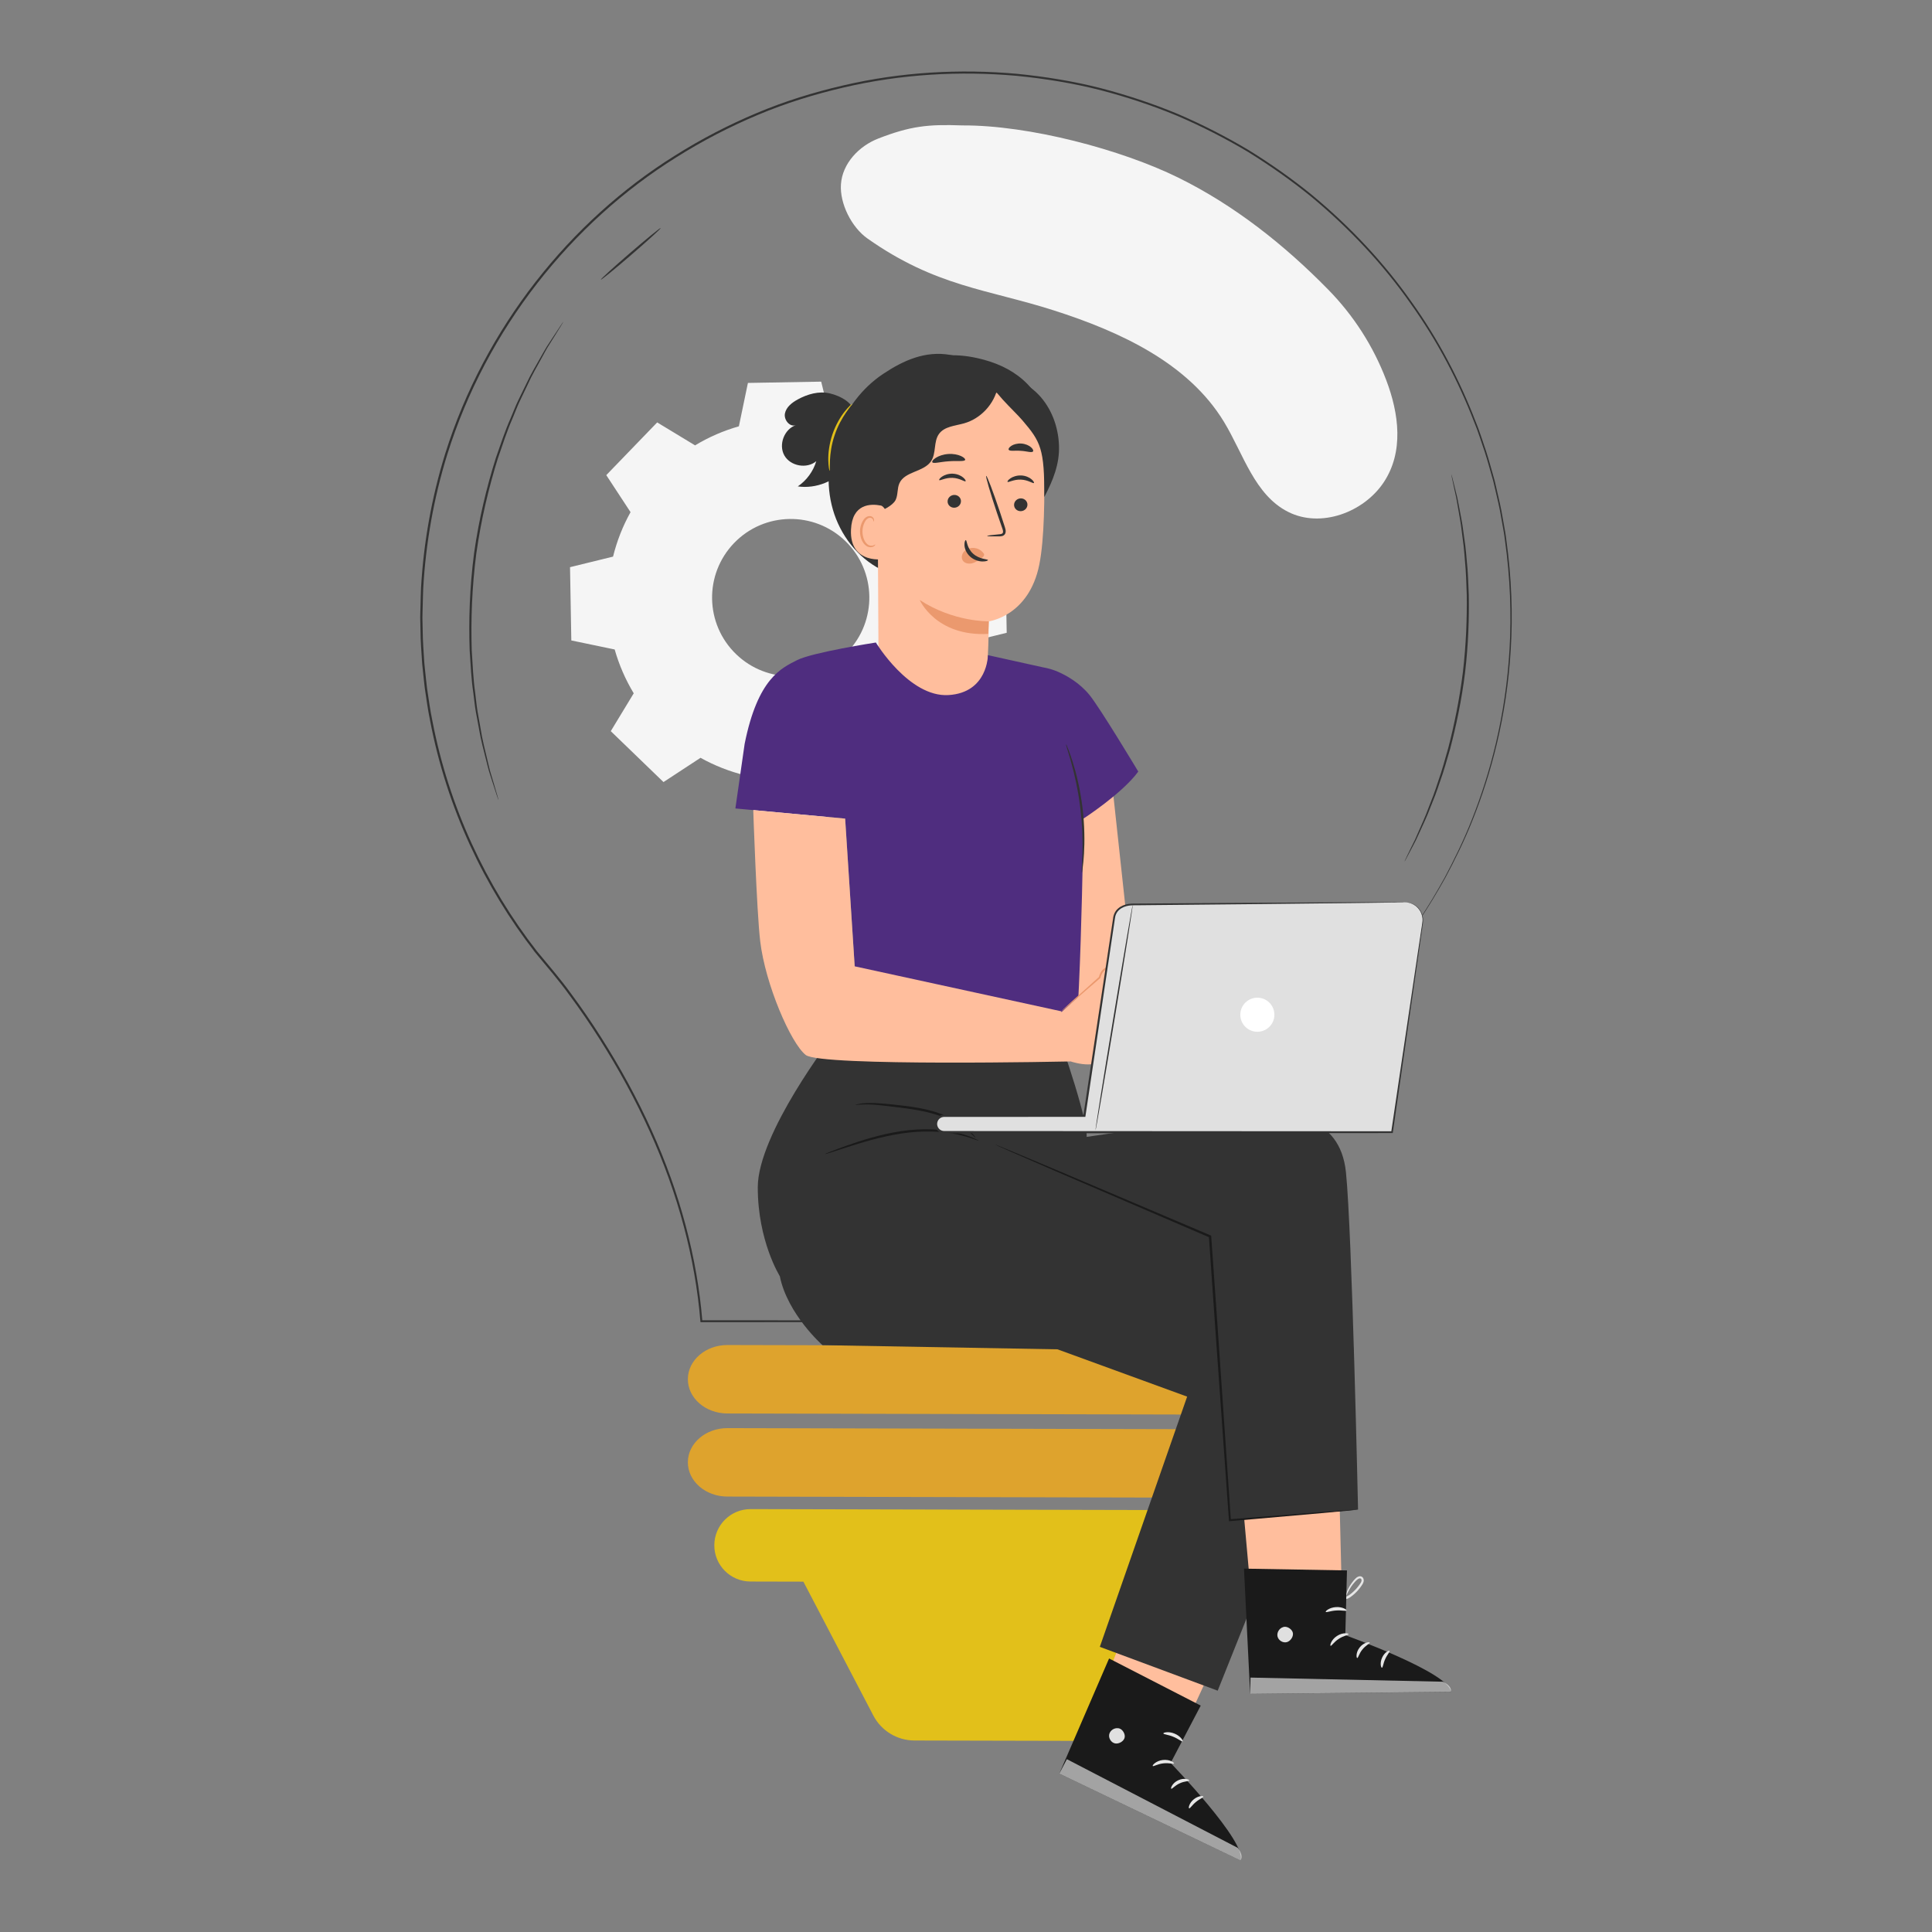 <?xml version="1.0" encoding="UTF-8"?>
<svg id="Graphics" xmlns="http://www.w3.org/2000/svg" viewBox="0 0 1080 1080">
  <rect x="0" y="0" width="1080" height="1080" fill="#808080" stroke="none"/>
  <path d="m388.55,248.96c7.74-4.68,15.99-8.23,24.49-10.65l5.05-24.25,40.96-.72,5.9,24.05c8.58,2.12,16.95,5.37,24.86,9.78l20.7-13.57,29.47,28.46-12.83,21.16c4.68,7.75,8.23,16,10.64,24.5l24.24,5.05.72,40.96-24.05,5.9c-2.12,8.58-5.37,16.95-9.78,24.85l13.57,20.7-28.46,29.48-21.17-12.83c-7.75,4.68-15.99,8.23-24.5,10.64l-5.05,24.25-40.96.72-5.9-24.05c-8.58-2.12-16.95-5.37-24.85-9.78l-20.7,13.57-29.47-28.46,12.83-21.16c-4.68-7.75-8.23-15.99-10.65-24.5l-24.24-5.05-.72-40.96,24.05-5.9c2.12-8.58,5.37-16.95,9.78-24.85l-13.57-20.7,28.46-29.47,21.17,12.83h0Zm21.84,54.57c-16.86,17.46-16.37,45.29,1.09,62.15,17.46,16.86,45.29,16.37,62.15-1.09,16.86-17.46,16.37-45.29-1.09-62.15-17.46-16.86-45.29-16.37-62.15,1.09Z" style="fill: #f5f5f5;"/>
  <path d="m774.9,212.44c-7.21-18.9-18.16-35.99-32.39-50.52-24.52-25.02-52.42-47.17-84-62.7-31.58-15.53-83.1-29.32-120.62-29.11-19.37-.74-29.16.47-46.78,7.27-11.01,4.25-20.25,14.06-21.02,25.69-.71,10.76,5.94,23.99,14.84,30.26,38.2,26.93,67.14,28.33,104.18,40.19,37.05,11.86,75.17,29.42,95.15,62.38,10.84,17.88,17.02,40.77,35.84,50.26,18.24,9.2,42.3.27,53.48-16.65,11.18-16.92,8.52-38.18,1.31-57.08Z" style="fill: #f5f5f5;"/>
  <g>
    <path d="m701.11,837.27l-294.53-.68c-12.21-.03-22.08-8.62-22.06-19.18h0c.02-10.57,9.94-19.11,22.15-19.08l294.53.68c12.21.03,22.09,8.62,22.06,19.18h0c-.03,10.57-9.94,19.11-22.15,19.08Z" style="fill: #dea32d;"/>
    <path d="m701.11,790.82l-294.53-.68c-12.21-.03-22.08-8.62-22.06-19.18h0c.02-10.57,9.94-19.11,22.15-19.08l294.53.68c12.21.03,22.09,8.62,22.06,19.18h0c-.03,10.57-9.94,19.11-22.15,19.08Z" style="fill: #dea32d;"/>
    <path d="m689.27,844.22l-269.67-.62c-11.18-.03-20.26,9.01-20.29,20.19-.03,11.18,9.01,20.26,20.19,20.29l29.6.07,39.1,74.84c4.47,8.56,13.32,13.93,22.98,13.96l96.36.22c9.76.02,18.7-5.42,23.17-14.09l38.34-74.42,20.13.05c11.18.03,20.26-9.01,20.29-20.19.03-11.18-9.01-20.26-20.19-20.29Z" style="fill: #e2c01a;"/>
    <path d="m781.89,530.45s0,0,.03,0h0s-.73,1.12-2.17,3.25c-1.45,2.14-3.6,5.3-6.42,9.45-1.42,2.08-3,4.4-4.75,6.97-1.72,2.59-3.4,5.55-5.34,8.7-1.91,3.16-3.97,6.56-6.18,10.21-2.25,3.62-4.22,7.73-6.54,11.95-1.14,2.12-2.3,4.31-3.5,6.56-.6,1.12-1.21,2.26-1.82,3.41-.55,1.18-1.12,2.38-1.69,3.6-2.28,4.85-4.67,9.95-7.17,15.29-2.23,5.46-4.56,11.15-6.98,17.09-2.21,6.01-4.41,12.31-6.66,18.85-4.07,13.21-8.14,27.5-11.03,43.02-2.86,15.49-5.09,32.19-4.8,49.77v.4s-.38,0-.38,0c-85.49.04-192.3.1-314.42.16h-.5s-.04-.5-.04-.5c-2.89-35.08-12.5-71.33-28.38-106.31-7.91-17.5-17.3-34.71-27.95-51.47-5.32-8.39-10.97-16.65-16.99-24.74-5.9-8.16-12.56-15.82-19.09-23.73l-.79-.96h1.27l-.47.96c-28.3-36.33-49.39-80.82-58.65-129.27-1.28-6.03-2.07-12.16-3-18.29-.38-3.08-.67-6.17-1.01-9.26l-.48-4.64-.3-4.67c-.17-3.11-.46-6.23-.54-9.36-.07-3.13-.13-6.26-.2-9.4-.14-3.14.09-6.28.13-9.43.1-3.15.12-6.3.28-9.45,1.45-25.2,5.89-50.52,13.54-75.1,22.07-70.34,69.67-129.88,128.49-166.59,14.67-9.25,29.98-17.17,45.68-23.75,15.69-6.63,31.87-11.59,48.11-15.37,32.5-7.63,65.54-9.37,97.25-6.54,15.85,1.57,31.42,4.11,46.48,7.92,15.03,3.9,29.59,8.75,43.53,14.54,13.87,5.97,27.13,12.76,39.7,20.27,12.45,7.72,24.25,16.02,35.23,24.98,21.82,18.07,40.59,38.31,55.7,59.84,15.32,21.4,26.97,44.01,35.66,66.46,2.34,5.56,4.02,11.28,5.96,16.82,1.83,5.58,3.25,11.22,4.86,16.72,1.25,5.59,2.64,11.08,3.72,16.55.49,2.75.97,5.47,1.46,8.18.48,2.71,1,5.39,1.29,8.09,3.01,21.49,3.66,42.04,2.52,61.13-2.22,38.26-11.27,70.42-21.23,95.37-4.95,12.53-10.4,23.2-15.25,32.35-5.04,9.06-9.64,16.53-13.57,22.42-1.99,2.93-3.75,5.5-5.27,7.73-1.6,2.14-2.94,3.94-4.02,5.39-2.12,2.82-3.07,4.09-3.32,4.42.24-.33,1.16-1.6,3.19-4.42,1.07-1.48,2.41-3.32,3.99-5.5,1.5-2.23,3.24-4.82,5.22-7.76,3.9-5.91,8.46-13.39,13.46-22.46,4.81-9.16,10.22-19.83,15.12-32.35,9.87-24.94,18.84-57.05,20.99-95.23,1.1-19.05.42-39.55-2.61-60.98-.29-2.69-.81-5.37-1.29-8.07-.48-2.7-.97-5.42-1.46-8.16-1.08-5.46-2.48-10.92-3.73-16.5-1.62-5.48-3.03-11.1-4.87-16.66-1.94-5.53-3.62-11.23-5.96-16.77-8.69-22.38-20.33-44.91-35.63-66.22-15.08-21.45-33.81-41.6-55.57-59.6-10.96-8.91-22.72-17.18-35.13-24.86-12.53-7.48-25.75-14.24-39.58-20.17-13.9-5.77-28.4-10.59-43.38-14.46-15-3.79-30.52-6.31-46.31-7.87-31.6-2.8-64.51-1.05-96.88,6.56-16.17,3.78-32.29,8.72-47.91,15.33-15.64,6.56-30.89,14.46-45.5,23.67-58.58,36.58-105.98,95.88-127.96,165.93-7.62,24.48-12.04,49.69-13.49,74.79-.16,3.14-.18,6.28-.28,9.41-.03,3.13-.27,6.26-.13,9.39.07,3.13.13,6.25.2,9.36.08,3.12.36,6.22.53,9.32l.3,4.65.48,4.63c.34,3.08.63,6.16,1.01,9.22.93,6.1,1.72,12.21,2.99,18.22,9.22,48.25,30.21,92.57,58.39,128.77l.75.96h-1.22l.47-.96c6.48,7.86,13.16,15.54,19.1,23.75,6.03,8.11,11.7,16.4,17.02,24.81,10.67,16.81,20.09,34.07,28.01,51.63,15.91,35.09,25.53,71.47,28.41,106.69l-.54-.5c122.12.06,228.92.11,314.42.16l-.38.4c-.27-17.72,1.99-34.41,4.89-49.94,2.92-15.55,7.02-29.85,11.13-43.08,2.27-6.54,4.48-12.85,6.72-18.86,2.44-5.94,4.79-11.64,7.03-17.09,2.52-5.34,4.93-10.43,7.22-15.29.57-1.21,1.14-2.41,1.7-3.59.62-1.15,1.23-2.29,1.83-3.41,1.21-2.24,2.38-4.43,3.53-6.55,2.34-4.21,4.32-8.32,6.59-11.93,2.22-3.64,4.3-7.04,6.23-10.19,1.95-3.14,3.65-6.09,5.38-8.68,1.77-2.56,3.37-4.88,4.8-6.95,2.86-4.13,5.04-7.27,6.51-9.4,1.47-2.11,2.25-3.19,2.25-3.19h0-.03Z" style="fill: #333;"/>
    <path d="m278.61,447.13s-.11-.22-.27-.67c-.18-.52-.4-1.18-.68-2-.6-1.85-1.45-4.45-2.52-7.75-.54-1.69-1.14-3.57-1.79-5.61-.6-2.07-1.12-4.35-1.75-6.78-1.17-4.89-2.78-10.39-3.79-16.65-.58-3.11-1.18-6.37-1.81-9.77-.61-3.4-.92-6.99-1.42-10.67-1.11-7.37-1.48-15.32-2.03-23.67-.59-16.73-.03-35.17,2.47-54.35,2.7-19.15,7.08-37.08,12.11-53.05,2.76-7.9,5.23-15.47,8.27-22.28,1.46-3.42,2.73-6.79,4.22-9.91,1.51-3.1,2.96-6.08,4.35-8.93,2.64-5.76,5.65-10.64,8.09-15.04,1.25-2.18,2.36-4.24,3.49-6.07,1.17-1.8,2.25-3.44,3.22-4.93,1.91-2.89,3.42-5.17,4.49-6.79.49-.72.89-1.3,1.19-1.75.27-.39.42-.58.44-.57.02.01-.1.23-.34.64-.28.47-.64,1.07-1.09,1.82-1.03,1.65-2.46,3.97-4.29,6.91-.94,1.5-1.99,3.16-3.12,4.98-1.1,1.85-2.17,3.92-3.39,6.11-2.37,4.42-5.33,9.31-7.9,15.08-1.36,2.85-2.78,5.83-4.27,8.94-1.47,3.12-2.7,6.49-4.14,9.9-2.98,6.8-5.41,14.35-8.13,22.24-4.94,15.93-9.28,33.79-11.96,52.87-2.49,19.1-3.08,37.47-2.56,54.13.52,8.32.85,16.25,1.91,23.6.48,3.68.77,7.25,1.35,10.65.6,3.39,1.18,6.64,1.73,9.75.95,6.25,2.49,11.75,3.6,16.64.59,2.44,1.08,4.72,1.64,6.79.61,2.05,1.18,3.93,1.69,5.63.98,3.33,1.75,5.94,2.29,7.81.23.84.42,1.52.57,2.04.12.46.17.7.15.71Z" style="fill: #333;"/>
    <path d="m369.35,127.45c.22.26-7.1,6.94-16.35,14.92-9.25,7.99-16.94,14.25-17.16,13.99-.22-.26,7.1-6.94,16.35-14.92,9.25-7.98,16.93-14.25,17.16-13.99Z" style="fill: #333;"/>
    <path d="m785.14,481.6s.05-.19.2-.54c.19-.41.42-.92.71-1.54.69-1.43,1.64-3.38,2.83-5.85.63-1.27,1.32-2.68,2.07-4.21.73-1.55,1.44-3.27,2.25-5.1,1.58-3.68,3.54-7.8,5.26-12.53.91-2.35,1.86-4.81,2.85-7.37.98-2.57,1.81-5.31,2.77-8.11,2-5.58,3.63-11.69,5.47-18.09,3.34-12.88,6.31-27.24,8.22-42.49,1.78-15.27,2.33-29.92,2.16-43.23-.26-6.65-.39-12.98-1-18.88-.27-2.95-.42-5.81-.76-8.54-.35-2.72-.69-5.34-1.01-7.84-.54-5.01-1.47-9.48-2.12-13.43-.35-1.97-.64-3.81-.97-5.49-.37-1.67-.7-3.19-1.01-4.58-.57-2.68-1.02-4.8-1.35-6.35-.13-.67-.24-1.21-.32-1.66-.07-.38-.09-.57-.07-.58s.09.18.19.55c.12.44.26.97.44,1.63.39,1.54.91,3.65,1.58,6.31.34,1.38.71,2.91,1.12,4.57.37,1.68.69,3.52,1.07,5.49.72,3.95,1.71,8.41,2.31,13.43.35,2.5.71,5.13,1.09,7.86.36,2.73.54,5.6.83,8.56.66,5.91.83,12.26,1.11,18.94.24,13.36-.28,28.08-2.07,43.41-1.92,15.31-4.93,29.72-8.34,42.64-1.87,6.41-3.55,12.54-5.6,18.12-.99,2.8-1.84,5.54-2.85,8.11-1.02,2.56-2,5.02-2.93,7.37-1.78,4.73-3.81,8.83-5.45,12.5-.84,1.82-1.59,3.53-2.35,5.07-.79,1.52-1.51,2.91-2.17,4.17-1.28,2.42-2.3,4.34-3.04,5.75-.33.6-.6,1.08-.82,1.48-.19.33-.3.49-.32.48Z" style="fill: #333;"/>
  </g>
  <g>
    <g>
      <path d="m621.06,432.46l9.7,89.72,57.78,19.26,2.34,27.95-81.56-5.46s-25.12.62-30.6-32.51l-1.33-87.05,43.66-11.91Z" style="fill: #ffbe9d;"/>
      <g>
        <path d="m740.98,568.91c-1.08,1.21-2.79,1.74-4.32,1.19-.3-.11-.61-.26-.92-.45-2.03-1.3-.63-5.77-.63-5.77l-10.19-4.55s-16.21,5.27-22.7,9.89c-6.49,4.62-17.79-3.5-17.79-3.5l1.64-23.85,24.28-12.55s-1.48.74.74-2.22c2.23-2.96,8.06-.08,8.06-.08,1.39-1.39,5.57-.91,5.57-.91l16.67,6.52c3.44,1.34,6.08,4.17,7.18,7.69l4.23,13.43s1.65,9.3.52,11.06c-1.7,2.66-4.6,1.2-4.6,1.2,0,0-2.28,5.22-3.77,5.04-1.48-.19-3.99-2.15-3.99-2.15h0Z" style="fill: #ffbe9d;"/>
        <path d="m706.95,566.55s.44-.14,1.23-.51c.89-.4,2.05-.91,3.49-1.55,3.06-1.29,7.57-3.09,13.36-4.8l-.26-.02c3.03,1.38,6.45,2.94,10.16,4.62l-.25-.55c-.25.86-.43,1.73-.49,2.65-.05.91-.02,1.92.53,2.88.29.47.8.84,1.24,1.02.44.25.94.43,1.47.48,1.05.12,2.15-.16,3.04-.77.23-.15.43-.32.63-.51l.14-.14.07-.07.03-.04h0c.15-.02-1.3.11-.68.06h0s.02.02.02.02l.3.23c.4.3.82.58,1.25.85.43.27.88.53,1.36.75.24.11.49.22.77.3.26.08.57.17,1.04.07.71-.27,1.06-.72,1.42-1.13.34-.43.64-.87.92-1.32.56-.91,1.03-1.85,1.48-2.83l-.74.27c1.32.61,3.03.71,4.32-.3.59-.47,1.13-1.11,1.3-1.95.16-.75.17-1.45.17-2.16-.06-2.81-.45-5.59-.91-8.43v-.03s-.02-.04-.02-.04c-.72-2.28-1.48-4.71-2.25-7.16-.48-1.52-.96-3.04-1.43-4.54-.49-1.46-.85-3.06-1.7-4.48-.81-1.41-1.91-2.63-3.18-3.58-1.26-.99-2.79-1.56-4.14-2.07-5.53-2.15-10.8-4.19-15.73-6.1l-.07-.03h-.06c-1.04-.1-2.03-.11-3.04,0-.99.12-2.04.28-2.93,1.07l.65-.03c-1.62-1.23-3.73-1.79-5.6-1.15-1.88.63-3.07,2.14-3.88,3.63l.19-.19c-6.97,3.57-12.65,6.49-16.72,8.58-1.88,1-3.39,1.79-4.53,2.39-1.03.56-1.56.87-1.54.91.02.04.59-.2,1.65-.69,1.16-.55,2.7-1.28,4.63-2.19,4.11-2.01,9.85-4.81,16.89-8.25l.11-.06.08-.14c.73-1.31,1.87-2.68,3.41-3.14,1.51-.53,3.35-.01,4.71,1.03l.33.26.31-.29c.52-.48,1.45-.69,2.35-.77.91-.09,1.88-.07,2.83.02l-.13-.03c4.92,1.94,10.18,4.01,15.69,6.19,1.41.54,2.73,1.04,3.88,1.94,1.15.86,2.14,1.97,2.87,3.25.75,1.25,1.1,2.75,1.6,4.26.47,1.5.95,3.02,1.43,4.54.77,2.45,1.54,4.88,2.26,7.16l-.02-.07c.46,2.78.85,5.57.91,8.24,0,.66,0,1.34-.13,1.91-.07.5-.46.97-.89,1.33-.85.71-2.17.66-3.17.21l-.51-.23-.22.5c-.42.93-.88,1.86-1.4,2.71-.49.81-1.15,1.77-1.72,2.01-.03,0-.22.01-.45-.07-.21-.06-.42-.15-.63-.24-.42-.19-.84-.43-1.25-.68-.41-.25-.8-.52-1.19-.8l-.28-.21h-.02s0-.02,0-.02c.62-.06-.84.07-.69.06h0s-.03.03-.03.03l-.06.06-.11.12c-.16.15-.32.29-.49.4-.7.49-1.55.71-2.36.62-.41-.04-.79-.17-1.15-.38-.41-.17-.66-.37-.87-.66-.73-1.32-.38-3.25,0-4.75l.1-.39-.35-.15c-3.73-1.63-7.17-3.14-10.22-4.48l-.13-.06-.13.04c-5.82,1.82-10.29,3.73-13.32,5.15-1.51.72-2.66,1.31-3.42,1.74-.76.43-1.15.67-1.13.7Z" style="fill: #eb996e;"/>
      </g>
      <path d="m720.48,533.85c-.07.11,1.76,1.44,5.08,3.1,3.31,1.67,8.17,3.6,13.91,4.78l-.47-.53c.07.92.14,1.9.27,2.88.8,6.52,3.06,12.11,5.16,15.83,1.05,1.87,2.04,3.29,2.76,4.23.74.94,1.19,1.42,1.25,1.37.16-.11-1.39-2.24-3.27-6-1.87-3.75-3.95-9.23-4.73-15.58-.12-.96-.2-1.91-.27-2.81l-.03-.45-.43-.09c-5.64-1.12-10.45-2.88-13.81-4.34-3.36-1.46-5.33-2.54-5.41-2.4Z" style="fill: #eb996e;"/>
      <path d="m734.15,548.18c-.29-.02-.42,5.02,1.7,10.76,2.08,5.76,5.43,9.53,5.64,9.33.29-.21-2.53-4.17-4.54-9.73-2.05-5.54-2.45-10.39-2.8-10.36Z" style="fill: #eb996e;"/>
      <path d="m682.87,557.91s.14.18.46.46c.32.28.83.66,1.53,1.1,1.39.87,3.57,1.99,6.56,2.57,2.96.57,6.78.58,10.68-.95,3.86-1.49,7.76-4.48,10.22-8.87l-.74.24c3.64,1.75,7.83,3.14,12.29,3.88,1.6.26,3.19.44,4.77.52,1.56.07,3.17.17,4.77-.28.74-.21,1.67-.63,2.15-1.44.5-.78.59-1.72.38-2.56-.22-.84-.79-1.58-1.53-2.01-.63-.34-1.24-.68-1.85-1.02-4.89-2.65-9.41-4.81-13.25-6.5-3.85-1.69-7.02-2.92-9.22-3.72-2.21-.8-3.45-1.17-3.48-1.1-.03.08,1.16.6,3.31,1.52,2.15.93,5.26,2.27,9.05,4.05,3.79,1.78,8.24,4.01,13.08,6.69.6.34,1.21.68,1.82,1.03.49.29.85.77,1,1.33.14.56.06,1.19-.25,1.67-.3.49-.83.75-1.52.95-1.32.38-2.84.3-4.38.22-1.53-.09-3.09-.26-4.65-.52-4.35-.71-8.43-2.05-11.99-3.73l-.48-.23-.26.46c-2.28,4.14-5.94,7.03-9.59,8.52-3.67,1.52-7.32,1.61-10.2,1.15-2.9-.46-5.08-1.45-6.49-2.2-1.42-.77-2.13-1.3-2.18-1.24Z" style="fill: #eb996e;"/>
    </g>
    <g>
      <path d="m752.57,893.2c.08,0,.16-.81-.07-2.24-.23-1.42-.82-3.49-2.26-5.69-.37-.54-.74-1.12-1.35-1.64-.58-.52-1.57-.93-2.53-.57-.48.15-.95.59-1.12,1.12-.18.54-.09,1.08.05,1.52.31.9.78,1.54,1.18,2.28.88,1.48,1.6,2.95,2.72,4.61.57.85,1.84,1.55,3,1.35,1.15-.15,2.07-.7,2.9-1.29,1.62-1.17,3.04-2.51,4.26-3.93.61-.71,1.17-1.44,1.68-2.19.48-.74,1.05-1.49,1.26-2.51.22-.99-.16-2.29-1.28-2.74-1.14-.41-2.07.16-2.7.61-1.29,1.07-2.06,2.17-2.85,3.23-1.5,2.12-2.33,4.06-2.79,5.42-.46,1.37-.57,2.16-.49,2.18.23.1,1-3.05,4.04-7.03.75-.94,1.69-2.09,2.74-2.89.53-.38,1.2-.63,1.6-.42.43.15.66.79.52,1.41-.13.64-.61,1.32-1.11,2.03-.49.7-1.03,1.39-1.62,2.06-1.17,1.34-2.53,2.6-4.06,3.7-.73.53-1.53.96-2.27,1.05-.75.09-1.33-.2-1.82-.84-.93-1.36-1.83-3.03-2.69-4.42-.41-.73-.91-1.43-1.13-2.04-.23-.64-.1-1.05.34-1.23,1.02-.42,2.02.73,2.71,1.72,2.88,4.08,2.84,7.47,3.1,7.39Z" style="fill: #e6e6e6;"/>
      <g>
        <polygon points="694.57 895.19 665.77 957.6 619.31 936.13 649.09 858.89 694.57 895.19" style="fill: #ffbe9d;"/>
        <g>
          <path d="m671.22,953.43l-16.83,32.08s43.07,44.53,39.02,54.48l-101.24-48.54,27.81-64.35,51.23,26.33Z" style="fill: #1a1a1a;"/>
          <path d="m625.19,966.12c-2.22-.4-4.63,1.15-5.12,3.35-.49,2.2,1.06,4.66,3.27,5.11,2.21.44,5.16-1.33,5.4-3.57.25-2.24-1.74-5.03-3.99-4.93" style="fill: #e0e0e0;"/>
          <g style="opacity: .6;">
            <path d="m592.17,991.46l4.21-8.07,95.49,49.56s3.57,4.12,1.54,7.05l-101.24-48.54Z" style="fill: #fff;"/>
          </g>
          <path d="m656.28,985.79c-.25.49-2.83-.47-6.03-.05-3.21.34-5.49,1.88-5.85,1.47-.41-.31,1.74-2.92,5.62-3.36,3.87-.48,6.58,1.54,6.25,1.95Z" style="fill: #e6e6e6;"/>
          <path d="m664.79,995.27c-.12.53-2.66.35-5.34,1.63-2.72,1.21-4.23,3.27-4.71,3.01-.5-.14.54-3.2,3.91-4.74,3.35-1.56,6.36-.38,6.14.1Z" style="fill: #e6e6e6;"/>
          <path d="m664.73,1010.87c-.5-.11,0-2.91,2.56-5.01,2.55-2.12,5.4-2.07,5.41-1.56.08.54-2.11,1.27-4.19,3.03-2.12,1.71-3.26,3.72-3.78,3.54Z" style="fill: #e6e6e6;"/>
          <path d="m661.11,973.43c-.42.35-2.36-1.42-5.25-2.57-2.86-1.21-5.49-1.31-5.54-1.86-.11-.49,2.89-1.31,6.26.1,3.39,1.38,4.95,4.06,4.53,4.33Z" style="fill: #e6e6e6;"/>
        </g>
        <path d="m680.7,945.1l75.91-189.96s-1.71-32.41-7.68-42.65c-5.97-10.24-186.79-69.94-186.79-69.94,0,0-46.06-11.09-76.76,0-30.71,11.09-53.74,49.47-49.47,70.79,4.26,21.32,23.86,38.61,23.86,38.61l131.37,2.33,72.48,26.44-48.81,139.88,65.9,24.5Z" style="fill: #333;"/>
        <polygon points="748.22 815.29 749.93 884 698.76 885.26 691.38 802.8 748.22 815.29" style="fill: #ffbe9d;"/>
        <g>
          <path d="m752.97,877.87l-.93,36.22s58.3,20.94,59.07,31.66l-112.27,1.14-3.45-70.02,57.59,1.01Z" style="fill: #1a1a1a;"/>
          <path d="m717.27,909.57c-2.17.62-3.64,3.07-3.12,5.26.53,2.19,3.01,3.71,5.19,3.14,2.18-.58,4.04-3.47,3.27-5.59-.77-2.12-3.79-3.75-5.76-2.66" style="fill: #e0e0e0;"/>
          <g style="opacity: .6;">
            <path d="m698.83,946.88l.22-9.1,107.56,2.31s5.02,2.12,4.49,5.65l-112.27,1.14Z" style="fill: #fff;"/>
          </g>
          <path d="m753.85,913.49c-.01.55-2.75.82-5.43,2.62-2.73,1.72-4.09,4.11-4.6,3.9-.51-.1.28-3.39,3.56-5.5,3.26-2.14,6.58-1.52,6.47-1.01Z" style="fill: #e6e6e6;"/>
          <path d="m765.68,918.24c.13.53-2.23,1.49-4.07,3.82-1.91,2.28-2.35,4.8-2.9,4.78-.51.09-.93-3.12,1.42-5.98,2.32-2.88,5.54-3.15,5.56-2.62Z" style="fill: #e6e6e6;"/>
          <path d="m772.51,932.27c-.5.12-1.29-2.61.09-5.63,1.36-3.03,3.93-4.24,4.17-3.78.31.45-1.33,2.08-2.43,4.57-1.15,2.47-1.28,4.78-1.83,4.84Z" style="fill: #e6e6e6;"/>
          <path d="m752.73,900.27c-.22.5-2.75-.23-5.84.01-3.1.18-5.5,1.24-5.79.78-.32-.39,2.01-2.45,5.66-2.68,3.65-.26,6.24,1.46,5.97,1.89Z" style="fill: #e6e6e6;"/>
        </g>
        <path d="m718.33,624.53s30.66-2.45,34.07,30.81c3.41,33.26,6.76,188.5,6.76,188.5l-71.65,5.97-11.09-158.65-114.29-48.62s135.73-22.29,156.2-18.02Z" style="fill: #333;"/>
        <path d="m591.96,579.64s18.61,52.17,15.06,57.98c-3.54,5.81-51.39,29.74-51.39,29.74l-119.73,45.98s-12.3-19.56-12.3-49.61,41.65-84.1,41.65-84.1h126.71Z" style="fill: #333;"/>
        <path d="m556.47,639.89s.18.12.56.3c.44.2,1,.46,1.7.79,1.58.7,3.79,1.69,6.63,2.95,5.88,2.56,14.32,6.24,24.89,10.84,21.35,9.19,51.29,22.08,85.92,36.99l-.39-.55c1.09,15.67,2.26,32.6,3.48,50.11,2.91,40.93,5.6,78.67,7.72,108.53l.04.54.54-.05c21.79-1.91,39.67-3.48,52.2-4.58,6.16-.57,10.99-1.03,14.37-1.34,1.59-.17,2.84-.3,3.76-.39.85-.1,1.28-.16,1.28-.19,0-.03-.44-.02-1.29.03-.92.06-2.17.14-3.77.24-3.39.25-8.23.6-14.4,1.05-12.53.99-30.43,2.4-52.23,4.12l.58.49c-2.05-29.87-4.64-67.61-7.45-108.55-1.23-17.51-2.43-34.43-3.53-50.1l-.03-.39-.36-.15c-34.71-14.73-64.71-27.47-86.11-36.55-10.63-4.46-19.12-8.02-25.04-10.5-2.87-1.18-5.12-2.1-6.71-2.76-.72-.28-1.29-.51-1.74-.69-.39-.15-.6-.22-.61-.2Z" style="fill: #1a1a1a;"/>
        <path d="m461.25,645.11c.03.09,1.23-.25,3.36-.92,2.38-.77,5.4-1.74,9.01-2.91,7.61-2.41,18.16-5.78,30.17-7.62,12.01-1.85,23.12-1.28,30.89.4,7.8,1.61,12.28,3.84,12.38,3.59.03-.07-1.05-.68-3.11-1.58-2.06-.9-5.14-1.99-9.06-2.93-7.82-1.94-19.13-2.67-31.29-.8-12.16,1.87-22.73,5.4-30.27,8.05-3.78,1.34-6.8,2.49-8.89,3.31-2.08.82-3.22,1.32-3.19,1.41Z" style="fill: #1a1a1a;"/>
        <path d="m478.18,617.61c.03.21,4.01-.56,10.47-.06,3.22.22,7.06.72,11.33,1.21,4.27.51,8.95,1.08,13.79,2,9.73,1.73,18.1,5.12,23.46,8.7,5.41,3.52,7.95,6.74,8.14,6.55.05-.04-.5-.9-1.74-2.25-1.24-1.34-3.17-3.21-5.87-5.09-5.33-3.86-13.89-7.48-23.74-9.23-4.91-.93-9.63-1.47-13.91-1.91-4.28-.43-8.14-.83-11.42-.93-3.27-.12-5.94.07-7.75.35-1.81.27-2.79.58-2.77.66Z" style="fill: #1a1a1a;"/>
      </g>
    </g>
    <g>
      <path d="m531.06,198.37c-13.78-2.34-25.89,2.96-37.51,10.73-11.62,7.77-20.37,19.49-25.42,32.52-5.32,13.72-6.62,29.17-2.53,43.3,4.09,14.14,13.77,26.8,26.9,33.46,17.92,9.1,40.84,5.93,56.87-6.19,16.03-12.12,25.2-32.17,25.97-52.25.53-13.84-2.78-27.99-10.51-39.48-7.73-11.49-20.07-20.07-33.77-22.08" style="fill: #333;"/>
      <g>
        <path d="m491.88,245.22c2.01-5.27,1.23-11.15,2.03-16.74,1.76-12.3,11.67-22.16,23.13-26.96,10.66-4.46,23.69-3.49,36.53.66,8.81,2.85,17.09,7.81,22.96,14.96,7.79,9.49,10.54,22.91,7.1,34.7l-62.93-9.17c-5.89,4.87-11.92,9.83-19.07,12.55-2.1.8-4.35,1.4-6.57,1.05-2.22-.35-4.37-1.86-4.9-4.04-.57-2.38.84-4.73,1.71-7.02Z" style="fill: #333;"/>
        <path d="m554.92,219.56l-54.95,11.64c-5.32.35-9.48,4.72-9.58,10.04l.66,118.91c.04,8.12,2.77,16,7.74,22.42l5.24,6.76c11.95,15.41,36.15,13.86,45.28-3.37.64-1.2,1.08-2.26,1.26-3.11.19-1.07.47-1.78.52-2.68l1.05-11.59c.54-10.59.61-21.34.61-21.25,0,0,22.49-2.84,28.25-31.81,2.86-14.41,3.06-38.21,2.59-57.68-.42-17.53-11.18-39.44-28.67-38.27Z" style="fill: #ffbe9d;"/>
        <g>
          <g>
            <path d="m574.34,282.12c0,1.98-1.69,3.6-3.75,3.63-2.06.03-3.73-1.54-3.72-3.52,0-1.98,1.69-3.6,3.75-3.63,2.07-.03,3.73,1.55,3.73,3.52Z" style="fill: #333;"/>
            <path d="m577.96,269.99c-.48.47-3.23-1.74-7.26-1.88-4.02-.2-7.05,1.75-7.47,1.24-.21-.23.3-1.09,1.62-1.97,1.3-.88,3.5-1.7,6-1.6,2.51.11,4.58,1.12,5.75,2.11,1.2,1,1.58,1.9,1.35,2.11Z" style="fill: #333;"/>
          </g>
          <g>
            <path d="m537.18,280.19c0,1.98-1.69,3.6-3.75,3.63-2.06.03-3.73-1.54-3.72-3.52,0-1.98,1.69-3.6,3.75-3.63,2.06-.03,3.73,1.55,3.73,3.52Z" style="fill: #333;"/>
            <path d="m539.76,269.01c-.48.47-3.24-1.74-7.26-1.88-4.02-.2-7.05,1.75-7.47,1.24-.2-.23.3-1.09,1.62-1.97,1.3-.88,3.5-1.71,6-1.6,2.51.11,4.58,1.12,5.75,2.11,1.2,1,1.58,1.9,1.35,2.1Z" style="fill: #333;"/>
          </g>
          <path d="m551.83,299.61c-.01-.23,2.51-.56,6.58-.93,1.03-.07,2.01-.23,2.21-.93.27-.73-.12-1.86-.57-3.07-.87-2.52-1.78-5.17-2.73-7.94-3.79-11.3-6.48-20.58-6.03-20.73.46-.15,3.9,8.89,7.68,20.19.91,2.79,1.78,5.44,2.6,7.98.34,1.18.96,2.53.38,4.05-.31.76-1.08,1.28-1.75,1.44-.67.18-1.24.16-1.75.17-4.09.06-6.62-.02-6.62-.25Z" style="fill: #333;"/>
          <path d="m552.76,347.32s-19.66.5-38.64-11.93c0,0,9.03,20.56,38.31,18.96l.32-7.04Z" style="fill: #eb996e;"/>
          <path d="m549.75,309.24c-1.37-1.97-3.87-3.12-6.39-2.95-1.75.12-3.55.89-4.67,2.27-1.12,1.38-1.42,3.39-.5,4.78,1.03,1.57,3.28,2.01,5.22,1.54,1.94-.47,3.64-1.67,5.26-2.87.45-.33.91-.68,1.2-1.15.29-.47.37-1.09.05-1.5" style="fill: #eb996e;"/>
          <path d="m539.88,301.93c.66-.01.49,4.35,4.11,7.6,3.61,3.25,8.28,2.95,8.29,3.56.05.28-1.07.81-3.04.78-1.93,0-4.72-.74-6.93-2.72-2.21-1.99-3.09-4.56-3.17-6.36-.1-1.83.43-2.89.73-2.86Z" style="fill: #333;"/>
        </g>
        <path d="m539.53,257.07c-.44,1.08-4.44.4-9.18.79-4.75.29-8.61,1.52-9.2.52-.26-.48.44-1.48,2.02-2.48,1.57-1,4.04-1.91,6.88-2.11,2.85-.2,5.42.35,7.11,1.12,1.71.77,2.54,1.66,2.35,2.17Z" style="fill: #333;"/>
        <path d="m577.47,252.36c-.74.89-3.48-.17-6.81-.34-3.32-.29-6.18.37-6.79-.61-.27-.47.21-1.37,1.48-2.19,1.25-.81,3.31-1.44,5.6-1.28,2.29.16,4.24,1.07,5.36,2.05,1.14.98,1.49,1.94,1.16,2.38Z" style="fill: #333;"/>
        <path d="m481.81,236.73c5.7-16.73,30.57-39.53,48.17-37.95l27.81,17.44c-1.89,9.56-9.47,17.76-18.84,20.42-5.01,1.42-11.01,1.71-14.05,5.93-3.11,4.31-1.47,10.71-4.37,15.16-4.02,6.17-14.67,5.66-17.73,12.36-1.34,2.93-.74,6.47-2.13,9.37-1.85,3.87-11.83,8.62-15.89,7.24-4.06-1.38-3.93-8.34-5.2-12.01-2.16-6.28-1.15-9.49-.33-12.95,1.94-8.21-.15-17.04,2.57-25.03Z" style="fill: #333;"/>
        <path d="m496.76,290.4c.08-2.17-2.23-7.39-4.36-7.8-5.69-1.11-16.03-1.06-16.69,13.48-.9,19.87,19.23,16.68,19.29,16.11.05-.44,1.48-14.29,1.76-21.79Z" style="fill: #ffbe9d;"/>
        <path d="m489.28,304.38c-.08-.07-.36.23-.95.47-.58.23-1.57.37-2.59-.06-2.06-.87-3.68-4.28-3.61-7.86.03-1.81.49-3.52,1.19-4.91.67-1.43,1.66-2.4,2.72-2.54,1.06-.2,1.78.47,2,1.04.24.57.1.96.2,1,.05.05.44-.31.32-1.14-.06-.4-.28-.88-.73-1.28-.46-.41-1.15-.64-1.89-.59-1.54.04-2.98,1.38-3.76,2.92-.86,1.54-1.42,3.45-1.45,5.48-.05,4.01,1.82,7.85,4.66,8.81,1.38.43,2.57.06,3.19-.38.64-.46.76-.9.69-.94Z" style="fill: #eb996e;"/>
      </g>
      <path d="m477.56,231.58h0c.06-6.22-7.7-10.28-13.75-11.69-6.06-1.41-12.46.43-17.91,3.42-3.19,1.75-6.4,4.23-7.12,7.8-.71,3.57,2.72,7.82,6.12,6.54-6.52,2.23-9.83,10.95-6.44,16.95,3.4,6,12.57,7.65,17.84,3.2-1.7,5.69-5.42,10.76-10.33,14.1,10.22,1.46,21.07-2.91,27.44-11.04,6.37-8.13,8-19.71,4.14-29.29Z" style="fill: #333;"/>
      <path d="m463.76,263.18c-.14.02-.67-2.23-.74-5.96-.08-3.72.47-8.92,2.29-14.34,1.83-5.42,4.54-9.89,6.86-12.8,2.31-2.93,4.1-4.4,4.2-4.3.37.26-6.3,6.86-9.81,17.52-3.66,10.61-2.35,19.9-2.79,19.88Z" style="fill: #e2c01a;"/>
      <path d="m552.02,210.22c1.83,8.09,14.12,18.46,19.52,24.76,10.3,12.02,12.33,16.01,12.23,42.87,4.86-9.28,8.59-18.37,8.21-28.84-.37-10.47-4.23-20.96-11.51-28.49-7.28-7.53-18.09-11.81-28.45-10.31" style="fill: #333;"/>
    </g>
    <g>
      <path d="m636.3,431.31s-21.42-35.71-27.36-42.93c-5.57-6.77-12.75-10.77-17.54-12.86-2.67-1.17-5.47-1.97-8.34-2.47l-30.8-6.82s-.05,21.02-22.08,22.32c-22.03,1.3-40.57-29.38-40.57-29.38,0,0-35.58,5.5-44.1,9.88-8.51,4.38-21.9,9.94-29.26,46.81l-5.17,36.07,61.36,5.67,5.87,91.17,30.43,21.19s84.36,21.93,89.75,23.38c5.39,1.45,7.18-135.75,7.18-135.75,0,0,21.67-14.01,30.64-26.3Z" style="fill: #4f2d7f;"/>
      <path d="m595.91,415.98c.08-.03.5.91,1.18,2.63.7,1.72,1.6,4.25,2.59,7.42,2,6.33,4.19,15.27,5.43,25.34,1.22,10.07,1.25,19.29.84,25.91-.2,3.31-.46,5.99-.73,7.82-.25,1.84-.43,2.85-.52,2.84-.08,0-.07-1.04.04-2.88.12-1.84.24-4.52.33-7.81.19-6.6.02-15.73-1.19-25.72-1.23-9.99-3.27-18.89-5.05-25.24-.88-3.18-1.65-5.74-2.21-7.5-.55-1.77-.81-2.76-.73-2.79Z" style="fill: #333;"/>
    </g>
    <g>
      <path d="m593.3,565.33l-115.52-25.15-5.34-82.57-51.37-4.75s1.9,56.45,3.88,73.23c2.84,24.14,17.11,57.07,25.45,63.65,8.35,6.58,148.09,3.61,148.09,3.61l-5.19-28.03Z" style="fill: #ffbe9d;"/>
      <path d="m658.87,580.29c-.81,1.61-2.5,2.66-4.3,2.51-.36-.03-.73-.1-1.12-.23-2.56-.82-2.32-6.02-2.32-6.02l-12.24-2s-15.92,10.27-21.59,17.07c-5.66,6.8-20.11,1.29-20.11,1.29l-5.01-26.09,22.54-20.38s-1.38,1.21.17-2.6c1.55-3.81,8.64-2.37,8.64-2.37,1.1-1.89,5.73-2.56,5.73-2.56l19.77,2.28c4.07.47,7.71,2.76,9.9,6.22l8.36,13.23s4.42,9.53,3.7,11.74c-1.07,3.34-4.61,2.6-4.61,2.6,0,0-.97,6.26-2.62,6.48-1.65.22-4.89-1.17-4.89-1.17h0Z" style="fill: #ffbe9d;"/>
      <path d="m616.8,561.55c.02.21,2.65-.04,6.87.15,4.21.21,10.04.95,16.13,3.02,3.04,1.02,5.85,2.26,8.32,3.56,2.39,1.34,4.88,2.45,5.65,4.19.38.85.21,1.72-.22,2.36-.42.64-.99,1.05-1.49,1.26-1.04.43-1.71.13-1.73.25-.05.03.61.54,1.89.21.62-.17,1.33-.58,1.91-1.32.59-.7.93-1.95.47-3.09-.43-1.15-1.41-2.04-2.46-2.78-1.08-.71-2.2-1.43-3.46-2.1-2.49-1.38-5.35-2.68-8.47-3.73-6.23-2.12-12.23-2.74-16.51-2.72-4.3.04-6.91.61-6.89.74Z" style="fill: #eb996e;"/>
      <path d="m615.42,574.15c.02.37,8.07.04,17.95.62,9.89.54,17.84,1.79,17.91,1.42.03-.16-1.93-.68-5.15-1.25-3.22-.57-7.7-1.14-12.69-1.43-4.98-.28-9.5-.22-12.76-.02-3.26.2-5.27.49-5.26.66Z" style="fill: #eb996e;"/>
      <path d="m658.76,579.79c.07-.01.15-.74.25-2.11.08-1.36.17-3.34.01-5.79-.08-1.22-.21-2.57-.55-4.01-.31-1.44-1-2.96-1.94-4.31-1.78-2.7-4.26-5.49-7.41-7.58-3.14-2.07-6.28-3.82-9.45-4.78-3.15-.95-6.1-1.19-8.54-1.3-2.44-.09-4.41-.03-5.77.02-1.36.06-2.11.13-2.11.21,0,.2,3.01.3,7.83.66,2.4.22,5.26.55,8.25,1.52,2.97.95,6.05,2.71,9.09,4.71,3.04,2.03,5.35,4.59,7.17,7.2,1.91,2.49,2.27,5.35,2.56,7.74.48,4.78.35,7.82.63,7.82Z" style="fill: #eb996e;"/>
      <path d="m630.21,543.94c0,.19,2.96.27,7.68.81,4.55.7,11.83,1.03,15.97,7.3,4.49,5.7,8.31,11.09,9.98,15.51,1.77,4.39,1.61,7.42,1.87,7.4.07,0,.18-.74.12-2.1-.06-1.35-.35-3.32-1.15-5.61-1.52-4.66-5.31-10.25-9.83-15.98-1.15-1.44-2.4-2.81-3.84-3.88-1.44-1.1-3.11-1.74-4.65-2.18-3.12-.88-5.98-1.14-8.38-1.33-4.8-.32-7.77-.08-7.76.08Z" style="fill: #eb996e;"/>
      <path d="m621.63,587.41s.43-.28,1.17-.9c.85-.68,1.94-1.56,3.31-2.66,2.92-2.26,7.26-5.47,12.99-8.95l-.28.05c3.65.62,7.77,1.32,12.23,2.08l-.42-.52c-.03,1,.03,1.98.23,2.99.21,1,.52,2.07,1.39,2.94.45.42,1.09.68,1.62.75.54.14,1.14.19,1.72.1,1.17-.17,2.26-.78,3.04-1.69.2-.22.37-.47.53-.72l.11-.2.05-.1.03-.05h0c.16-.07-1.37.49-.72.26h.01s.03.02.03.02l.39.16c.52.2,1.04.39,1.58.56.54.17,1.09.32,1.68.42.29.05.59.09.91.1.3.01.66.02,1.13-.22.69-.49.94-1.07,1.2-1.62.24-.56.44-1.12.61-1.68.34-1.14.58-2.28.79-3.46l-.71.49c1.59.28,3.46-.1,4.56-1.56.5-.68.9-1.51.84-2.46-.04-.86-.23-1.61-.43-2.37-.86-3-2.07-5.88-3.37-8.8l-.02-.03-.02-.04c-1.42-2.25-2.93-4.64-4.46-7.06-.95-1.5-1.89-2.99-2.83-4.47-.94-1.43-1.78-3.04-3.1-4.33-1.27-1.28-2.79-2.29-4.44-2.95-1.63-.7-3.44-.88-5.04-1.05-6.55-.74-12.79-1.44-18.63-2.1h-.08s-.07,0-.07,0c-1.14.19-2.22.46-3.27.86-1.02.41-2.11.88-2.84,1.99l.69-.21c-2.09-.86-4.52-.87-6.35.35-1.84,1.21-2.69,3.17-3.14,5l.15-.26c-6.47,5.82-11.75,10.57-15.53,13.97-1.74,1.6-3.13,2.89-4.18,3.85-.95.89-1.43,1.38-1.4,1.41.03.03.57-.38,1.58-1.21,1.09-.92,2.54-2.14,4.35-3.67,3.84-3.32,9.22-7.96,15.8-13.65l.11-.09.04-.17c.42-1.62,1.25-3.41,2.77-4.35,1.48-1,3.6-.96,5.35-.23l.43.18.25-.4c.42-.66,1.36-1.15,2.3-1.5.95-.35,2.01-.61,3.04-.78h-.14c5.83.69,12.08,1.43,18.62,2.2,1.67.18,3.23.34,4.72.98,1.48.6,2.86,1.51,4.01,2.68,1.17,1.13,1.96,2.64,2.93,4.13.93,1.48,1.88,2.97,2.82,4.47,1.53,2.42,3.04,4.81,4.46,7.06l-.04-.07c1.29,2.86,2.5,5.74,3.32,8.6.19.71.37,1.44.4,2.09.07.56-.22,1.17-.58,1.68-.71,1-2.14,1.32-3.35,1.12l-.62-.1-.1.6c-.19,1.12-.42,2.25-.73,3.31-.29,1.01-.74,2.23-1.28,2.64-.03.01-.24.08-.5.05-.24,0-.49-.04-.75-.08-.51-.09-1.03-.22-1.53-.37-.51-.15-1.01-.33-1.5-.52l-.36-.15h-.02s-.01-.01-.01-.01c.64-.24-.88.32-.73.26h0s-.02.04-.02.04l-.04.08-.09.16c-.13.2-.26.4-.42.57-.61.72-1.47,1.2-2.36,1.34-.45.08-.9.04-1.35-.08-.49-.07-.81-.21-1.12-.47-1.17-1.21-1.33-3.38-1.34-5.11v-.45s-.42-.07-.42-.07c-4.47-.7-8.6-1.34-12.26-1.91l-.16-.02-.12.08c-5.73,3.61-10,6.93-12.85,9.31-1.42,1.2-2.48,2.16-3.18,2.84-.7.68-1.05,1.04-1.02,1.07Z" style="fill: #eb996e;"/>
    </g>
    <g>
      <g>
        <path d="m785.4,504.38l-152.17,1.24c-4.94,0-9.65,2.37-10.39,7.25l-16.63,110.91h-78.38c-2.52,0-4.57,2.05-4.57,4.57s2.05,4.57,4.57,4.57h250.33l17.11-117.05c.92-6.04-3.76-11.48-9.87-11.48Z" style="fill: #e0e0e0;"/>
        <path d="m785.4,504.38s.83-.11,2.4.22c1.52.35,3.92,1.29,5.81,3.85.94,1.25,1.66,2.93,1.88,4.86.25,1.96-.31,4.03-.56,6.26-.64,4.48-1.37,9.64-2.2,15.45-3.35,23.25-8.18,56.76-14.11,97.96l-.06.4h-.41c-64.78.04-149.9.09-242.86.14h-6.54c-1.01.04-2.41-.02-3.46-.66-1.08-.59-1.92-1.59-2.34-2.75-.91-2.32.18-5.17,2.36-6.32,1.04-.63,2.43-.68,3.43-.64h3.22c8.57,0,17.06,0,25.44,0,16.75,0,33.07.01,48.79.02l-.59.5c5.99-39.72,11.57-76.77,16.58-110.01.17-2.1,1.12-4.38,2.82-5.79,1.65-1.47,3.74-2.24,5.82-2.57,2.12-.32,4.13-.15,6.14-.22,2.01-.01,4-.03,5.97-.04,7.9-.05,15.54-.1,22.91-.15,14.73-.09,28.35-.18,40.71-.26,24.71-.13,44.4-.23,57.96-.3,6.74-.01,11.94-.02,15.51-.03,1.74,0,3.07.01,4,.02.9,0,1.36.04,1.36.04,0,0-.46.04-1.36.06-.93.02-2.26.05-4,.08-3.56.05-8.77.13-15.51.22-13.56.15-33.25.37-57.96.64-12.37.12-25.99.26-40.71.4-7.37.07-15.01.14-22.91.22-1.98.02-3.97.04-5.97.06-2,.07-4.06-.09-5.98.22-1.93.3-3.85,1.04-5.31,2.34-1.5,1.3-2.29,3.12-2.47,5.2-4.96,33.25-10.49,70.31-16.41,110.03l-.08.5h-.51c-15.72,0-32.04.01-48.79.02-8.38,0-16.86,0-25.44,0h-3.22c-1.14-.03-1.98.01-2.84.49-1.67.88-2.5,3.05-1.8,4.82.32.88.96,1.64,1.79,2.1.86.49,1.71.53,2.86.5,2.17,0,4.35,0,6.54,0,92.96.06,178.08.11,242.86.14l-.46.4c6.11-41.17,11.07-74.66,14.52-97.9.87-5.8,1.64-10.95,2.32-15.43.27-2.24.84-4.3.62-6.17-.19-1.87-.86-3.5-1.77-4.73-1.8-2.52-4.13-3.49-5.62-3.88-1.54-.37-2.37-.3-2.36-.36Z" style="fill: #333;"/>
      </g>
      <path d="m693.34,567.24c0,5.26,4.27,9.53,9.53,9.53s9.53-4.27,9.53-9.53-4.27-9.53-9.53-9.53-9.53,4.27-9.53,9.53Z" style="fill: #fff;"/>
      <path d="m612.38,631.89c.22.04,5.06-28.2,10.82-63.07,5.76-34.88,10.25-63.17,10.04-63.2-.22-.04-5.06,28.2-10.82,63.07-5.76,34.86-10.25,63.16-10.04,63.2Z" style="fill: #333;"/>
    </g>
  </g>
</svg>